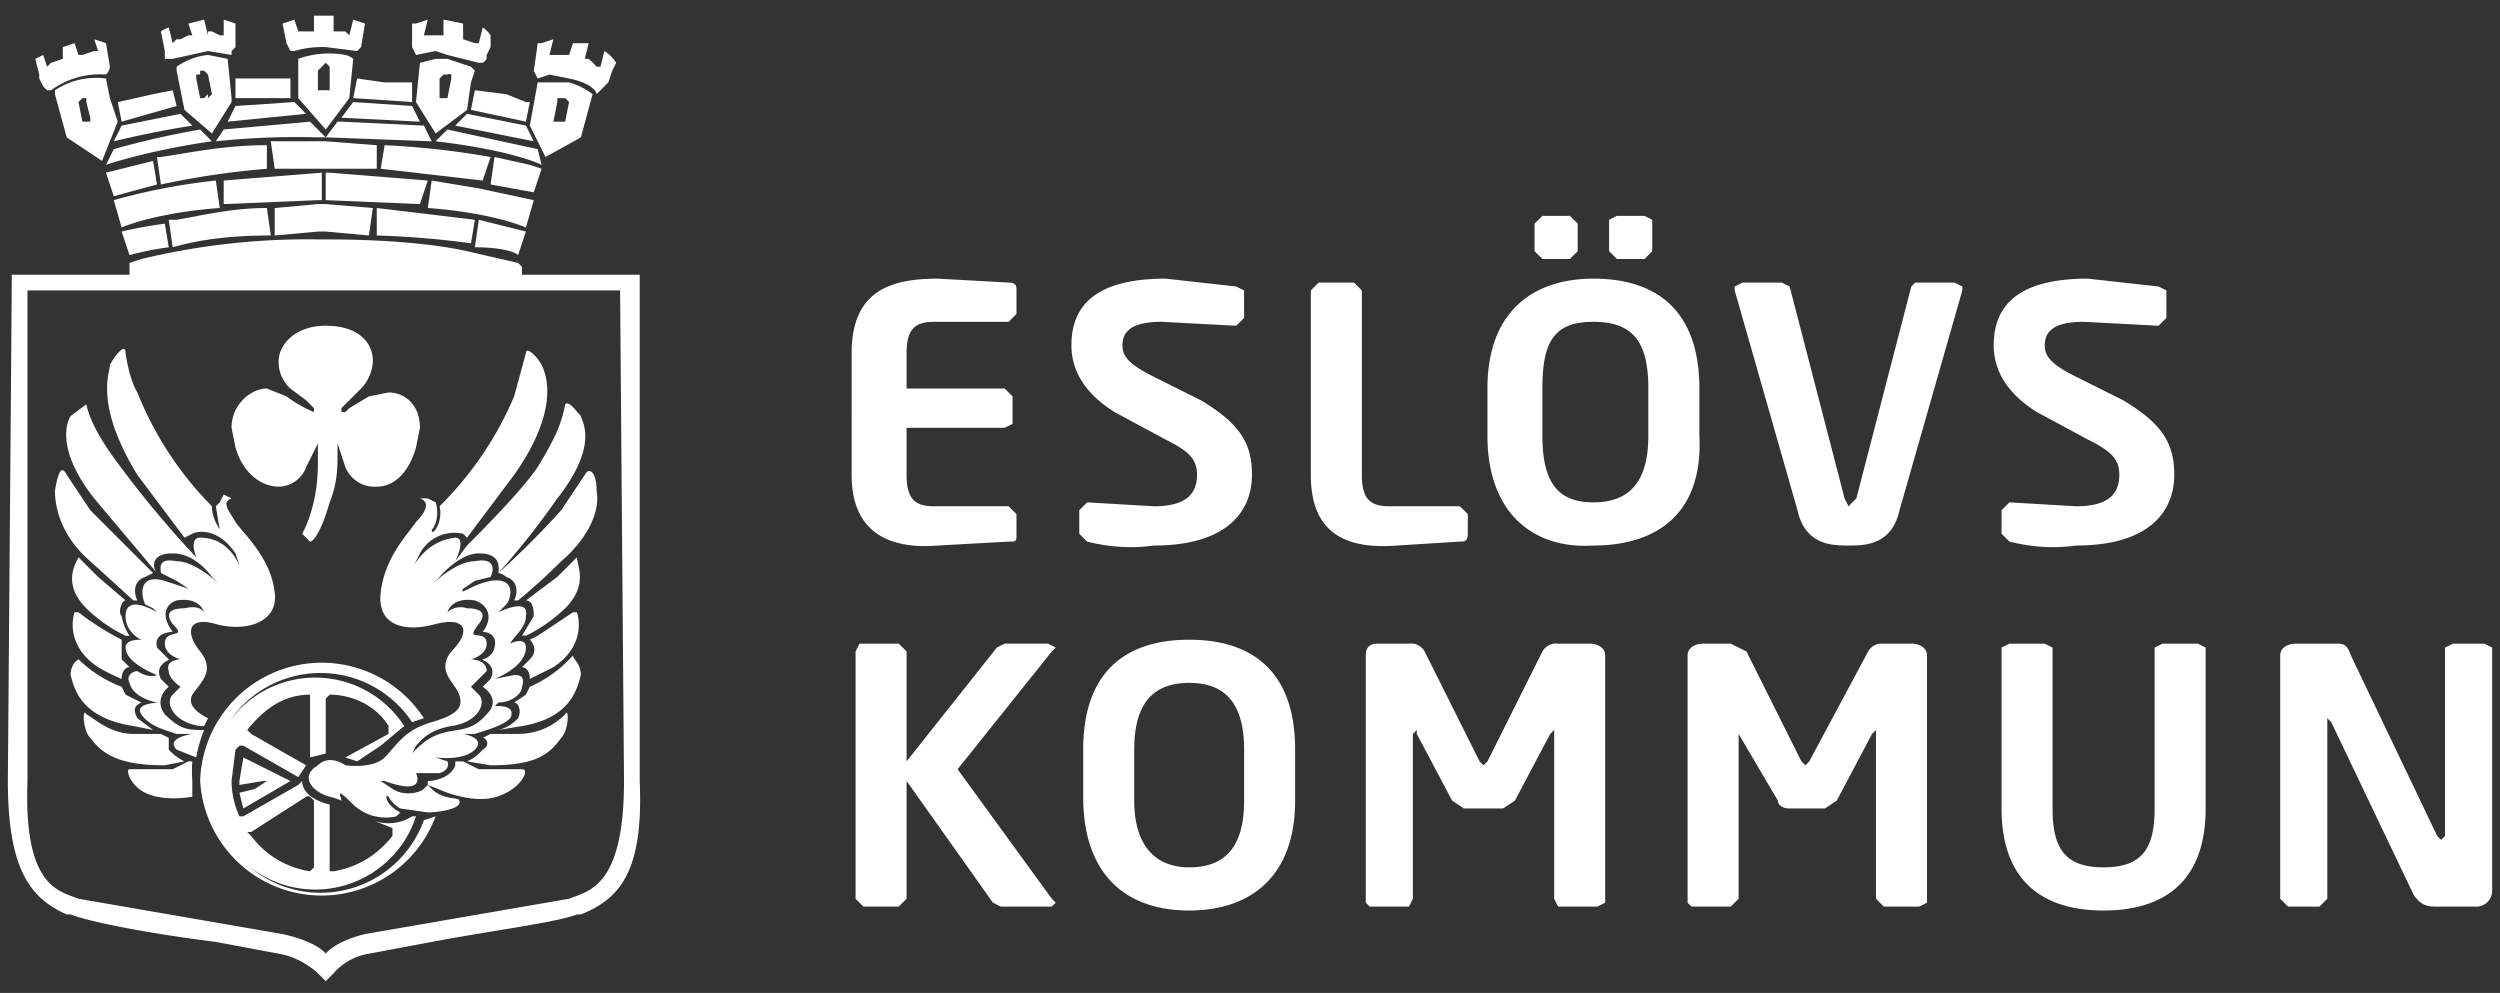 <svg xmlns="http://www.w3.org/2000/svg" fill="#fff" viewBox="0 0 637 253">
  <rect x="0" y="0" width="637" height="253" fill="#333333" stroke="none"/>
  <path d="M148 233h-1c-5 2-21 4-37 7l-16 3c-6 1-9 5-9 5l-2 2-2-2s-4-4-10-5l-16-3c-16-2-32-5-37-7h-1c-9-4-15-11-15-34L3 72v-2h160v129c1 23-5 30-15 34zm-65 10s2-3 10-5l52-9c5-2 14-3 14-30l-1-125H7v125c-1 27 8 28 13 30l52 9c9 2 11 5 11 5zm174-105l-18 1c-12 1-22-3-22-18V90c0-16 10-19 22-19l18 1c2 0 2 1 2 2v6l-2 2h-19c-5 0-7 2-7 8v9h25l2 2v7l-2 1h-25v12c0 6 2 8 7 8h19l2 2v5c0 2 0 2-2 2zm37 1c-7 1-13 0-17-1l-2-2v-6l2-2 17 1c8 0 11-3 11-8 0-4-2-6-8-9l-13-7c-8-5-11-11-11-17 0-10 6-17 24-17l18 2 2 1v7l-2 2-19-1c-7 0-10 2-10 6 0 3 2 5 8 8l12 6c10 6 13 11 13 19 0 9-6 18-25 18zm78-1l-16 1c-13 1-22-3-22-18V74l2-2h9l2 2v47c0 6 2 8 7 8h18l2 2v5c0 2-1 2-2 2zm34 1c-15 1-27-8-27-28V99c0-20 12-28 27-28 16 0 27 8 27 28v12c1 20-11 28-27 28zm-6-73h-7l-2-2v-7l2-2h7l2 2v7l-2 2zm20 33c0-12-4-17-14-17s-13 5-13 17v12c0 12 4 17 13 17s14-5 14-17V99zm-1-33h-7l-2-2v-8l2-1h7l2 1v8l-2 2zm81 8l-16 56c-2 9-9 9-13 9s-11 0-13-9l-16-56v-1l2-1h10l2 1 14 54 1 2 2-2 14-54 1-1h10l2 1v1zm29 65c-7 1-13 0-17-1l-2-2v-6l2-2 17 1c8 0 11-3 11-8 0-4-2-6-8-9l-13-7c-8-5-11-11-11-17 0-10 6-17 24-17l18 2 2 1v7l-2 2-19-1c-7 0-10 2-10 6 0 3 2 5 8 8l12 6c10 6 13 11 13 19 0 9-6 18-25 18zm-261 92h-13l-2-1-22-31v30l-2 2h-9l-2-2v-63l1-2h10l2 2v28l23-29 2-1h11l2 1-1 1-24 30 24 33 1 1-1 1zm35 1c-16 0-27-9-27-29v-12c0-20 11-28 27-28s27 8 27 28v13c0 19-11 28-27 28zm14-41c0-12-5-17-14-17s-14 5-14 17v13c0 11 5 17 14 17s14-5 14-17v-13zm90 40h-10l-1-2v-42-1l-1 1-9 17-3 2h-10l-3-2-9-17v-1l-1 1v42l-1 2h-10l-1-1v-63c0-2 1-3 3-3h8a4 4 0 014 2l14 28 1 1 1-1 14-28a4 4 0 014-2h8c2 0 4 1 4 3v63l-2 1zm82 0h-9l-2-2v-42-1l-1 1-9 17-3 2h-9c-2 0-3-1-3-2l-10-17v-1 43l-2 2h-10l-1-1v-63c0-2 2-3 4-3h7l4 2 14 28 1 1 1-1 15-28a4 4 0 013-2h8c2 0 4 1 4 3v63l-2 1zm47 1c-15 0-26-7-26-26v-41l2-1h9l2 1v41c0 10 3 15 13 15s13-5 13-15v-41l2-1h9l2 1v41c0 19-11 26-26 26zm95-1h-10c-2 0-4 0-6-3l-21-44-1-1v46l-2 2h-8l-2-2v-62c0-2 2-3 4-3h10c2 0 3 0 4 3l22 46 1 1 1-1v-48l2-1h8l2 1v62a4 4 0 01-4 4z"/>
  <path d="M132 65c-1-1-5-2-11-2l1-7 12 3-2 6zM55 36a197 197 0 0126-1h2l-4-4-22 2-2 3zm61-4l20 4-2-4-15-3-3 3zm-7 14l-25-2h-1v7l24 1 2-6zm-13 7v7a224 224 0 0124 2l1-6-25-3zm-15-1l-11 1v7l11-1h2l11 1 1-7-12-1h-2zm3-9h12v-6l-13-1H69l1 7h14zm39 3l2-6a212 212 0 00-27-3l-1 6 26 3zm-15-14l-21-1h-1l-3 4 27 1-2-4zm-67 8h-1l1 7a209 209 0 0127-4v-6c-11 0-20 2-27 3zm16 6v6l24-1h1v-7l-25 2zM45 56h-2l1 7c7-2 15-3 25-3l-1-7c-9 0-17 2-23 3zm91-5l-14-3-12-2-1 7c14 1 23 4 25 5l2-7zm2-8l-3-1-9-2-1 7 11 2 2-6zm0-2v1l-1-4-23-5-3 3c17 2 25 5 27 6zm-2-23l1 2 3-1 5 1c5 1 7 3 7 4l1-1 1-1 1-1 1-3 1-2a10 10 0 00-3-3l-1 4h-1a18 18 0 00-2-2h-1l1-4h-4l-1 3h-5l1-4-3 1h-1a251 251 0 01-1 7zm-15 5l-1 5 14 3 1-5h-1l-5-2-8-1zm-15-9l5-1 3 1 8 2h1a3 3 0 001-1v-1l1-2V9a7 7 0 00-2-2l-1 4h-1l-3-1V6l-5-1v4h-1-4l1-4-3 1h-1v6l1 2zm-1 13l-15-1-3 4 20 1-2-4zm-14-7l-1 5 15 1v-5h-7l-7-1zm-16-7a25 25 0 018-1l8 1 1-1 1-6-3-1-1 4-1-1h-3V4h-5v4h-4l-1-3-3 1 1 5 1 2h1zm-15 8v4h14v-5H60zm0 6l-2 4 20-2-3-3-15 1zM44 15l9-2 6 1v-1l1-1V6l-3-1v4h-1l-2-1h-1v1l-1-4-4 1 1 3h-1l-2 1h-1l-1 1-1-4a10 10 0 00-2 1l1 5v2h2zM30 26l1 5 14-4-1-4-5 1-9 2zm-1 10a257 257 0 0120-4l-3-3-15 3-2 4zM13 23a21 21 0 0114-4 3 3 0 001-2l-1-6-3-1 1 3h-1l-3 1h-1l-1-3-3 1v3l-3 1-1 1-1-3-2 1 1 4v1l1 2 1 1h1zm14 19c3-1 13-4 27-6l-3-3a223 223 0 00-22 5l-2 4zm2 8l11-3-1-6-12 3 2 6zm2 8c2-1 11-4 25-5l-1-7a158 158 0 00-26 5l2 7zm2 7a77 77 0 0110-2l-1-6a105 105 0 00-11 2l2 6zm-3-34l-4 10-9-6-3-11v-1a19 19 0 0113-3l1 5 2 6zm-7 0v-1l-1-4v-1h-1l-1 1 1 5h1zm98-13l-1 3-1 7-8 6-5-8 1-10 4-1h3l6 2 1 1zm-6 2v-1a1 1 0 00-1 0h-1l-1 1v5h2l1-5zm36 4l-3 11-9 5-4-8 2-11h8a18 18 0 016 3zm-7 1h-1-1v1l-1 5h3l1-5-1-1zM90 15l-1 10-6 8-7-8V15a23 23 0 0112-1 5 5 0 012 1zm-6 8v-5-1l-1-1-1 1-1 1v5h3zm-25 3l-5 8-7-6-2-10v-1a17 17 0 018-3l5 1 1 10zm-6-1l1-1-1-5-1-1h-1v1h-1v1l1 5h1l1-1zm80 47v-4l-1-1-13-3c-9-2-22-3-36-3h-2a181 181 0 00-45 5l-3 1v6h99v-1zm-26 37l-1 5c-2 7-6 10-10 10a8 8 0 01-8-5l-2-6v3c0 3 0 7-2 12-2 7-4 10-5 10l-2-2 1-2c2-5 3-10 3-16v-5l-3 6c-1 3-4 5-7 5-4 0-9-3-11-10l-1-5c0-6 5-10 9-10l5 2a33 33 0 007 4v-1l-1-1-1-1-4-3a9 9 0 01-3-7c0-4 4-9 12-9s12 4 12 9c0 2-1 5-3 7l-5 5v1h1l1-1 5-3 5-1c4 0 8 3 8 9zm-75 53h1a13 13 0 01-2-5c-1-1 0-4 1-4l-7-6-5-5c-1 2-4 7 2 13a38 38 0 0010 7zm-1 1v5l2 2c-1 0-2 1-2 3a51 51 0 01-6-3c-9-6-6-14-6-14h1a68 68 0 0011 7zm-13 9c0-3 2-4 2-4a32 32 0 0011 7l1 2 4 2c-2 1-2 2-1 4l4 3-5-1c-13-2-15-9-16-13zm5 16c-2-2-2-8-1-6 2 1 6 5 12 5h7l2 1v3a13 13 0 004 3l-5 1c-12 0-16-3-19-7zm26 6a36 36 0 000 5v4c-6 1-10 0-12-1-4-2-5-6-4-6h11l4-2h1zm80 8c-2 1-6 3-15 0l-5-2v-1c2 0 6-1 7-4v-1h2l4 2h11c2 0 0 4-4 6zm14-14c-3 4-6 7-18 7l-6-1a11 11 0 004-3c2-1 1-3 0-3l2-1h7c7 0 11-4 12-5 1-2 1 4-1 6zm5-16c-1 4-3 11-15 13l-6 1a10 10 0 005-3c1-2 0-4-1-4l3-2 1-2a32 32 0 0011-8c0 1 2 2 2 5zm-13-4c2-2 1-4 0-5l2-1 9-6h1s3 8-6 14l-6 3c0-2-1-3-2-3l2-2zm12-26c0 2 3 7-3 13a40 40 0 01-10 7 2 2 0 00-1 0l3-5c0-1 0-4-2-4l8-6 5-5zm-4-12l6-9c1-2 3-1 3 4 1 5-2 12-9 18a156 156 0 01-11 10h-1c1-2 1-5-2-6a4 4 0 00-2-1 214 214 0 0016-16zm-26 74c1 2-5 3-8 3l-7-1a8 8 0 01-3-3c-1-1-1 2 3 4l-1 1a12 12 0 01-11-3c-5-5-3-2-3-1a19 19 0 00-3-1c-4-1-8-5-3-8 3-3 7 0 7 0s7 1 10-2 5-7 12-9 8-4 7-7-6-6-2-11c5-5 4-9-4-7-7 2-15 1-14-8s7-15 9-18c2-2 4-5 1-6h2l2 1c1 3 0 6-1 7 0 2 3-2 2-6a87 87 0 0019-28l3-11c0-2 3 1 4 3s5 11-7 28l-12 16-1-1a10 10 0 00-11 5l-3 6s3-9 12-10c3 0 0 6 0 6l3-4c3-3 14-14 18-20 3-5 6-10 7-16 1-1 3 2 4 3 0 1 5 7-6 21a206 206 0 01-15 19c0-1 1-5-5-5-5 0-10 6-10 6l-2 2s6-6 11-6c5-1 5 2 4 4l-4 1-3 2c-1 2 2-1 7-2 7-1 5 5 4 6l-2 2h-1 1s8-4 7 1c0 3-3 5-4 7h-1 1c2-1 4-1 4 1 0 5-8 8-8 8l5-1c1 0 3 0 2 3 0 2-3 4-6 4l-1 1h-1s7-1 5 3c-2 2-6 3-9 4h-3s6 1 3 4-10 2-10 2l3 1s1 2-2 3h-6s3 6-8 2h-1l3 2c3 2 7 1 8 0l1-1 1 1c3 3 7 2 7 3zm-55-11l12 6-12 7-1-4 4-1 3-2h-1l-6 1v-1l1-6zm-7-34c-7-2-8 2-4 7s0 8-2 11c-1 2 0 4 4 6l-1 2h-1c-7-1-9-6-7-8l2-2s-3-2-3-4c-1-3 3-3 3-3s-4-1-4-4c0-4 6-1 2-5-3-4 2-4 3-4 4-1 5 1 5 1s-1-4-7-3c-3 1-4 4-1 8 0 0-5 0-4 4l3 3c1 0-4 1-2 5l2 2s-4 3-1 7c4 4 6 4 10 4a35 35 0 00-2 7l-5-2c-3-3 4-4 4-4h-4c-3-1-7-2-9-5s5-3 5-3h-1s-6-1-7-5c-1-2 1-3 2-3 3 2 5 1 5 1s-8-3-8-7c0-2 3-2 4-2l2 1h-1l-1-1c-2-1-4-3-4-6 0-6 8-1 8-1l-1-1-2-1c-1-2-2-8 5-6l6 2-3-2-4-2c0-1-1-4 4-3 5 0 11 6 11 6l-2-2s-4-6-10-6-5 4-4 5l-16-19c-11-14-6-21-6-21l4-3c1 5 5 11 8 15a262 262 0 0020 24s-2-5 1-5c9 0 11 10 11 10l-2-6c-4-6-9-6-11-5l-2 1-12-16c-11-18-7-26-7-28 1-2 4-6 4-3 1 7 3 10 3 10a87 87 0 0019 29c0 4 3 7 2 6l-1-6 1-1 1-2 2 1c-3 1 0 4 1 6 2 3 9 9 10 18 1 8-8 10-15 8zm-41-34c1-6 2-6 3-4l6 9 16 16-2 1c-3 1-3 4-2 6h-1l-11-10c-7-6-9-13-9-18zm110 57c4-4-1-7-1-7l2-2c2-4-3-5-2-5a4 4 0 003-3c1-4-3-4-3-4 3-4 1-7-2-8-6-1-7 3-7 3s2-2 5-1c1 0 6 0 3 4-4 5 2 1 2 5 0 3-4 4-4 4s4 0 4 3l-4 4 2 2c2 2 0 7-7 8-6 1-8 4-9 5l-1 2c8-9 13-3 19-10zm-73 17a31 31 0 0060 9l-3 1a28 28 0 11-3-25l3-1a31 31 0 00-57 16zm54 9a11 11 0 01-10 1l5 2v2c-4 5-9 8-15 9h-1v-17c-4-1-7-3-7-6l-1 1-14 8h-1a22 22 0 01-2-9l1-8 1-1h1l14 8v1-1l2-3-14-8-1-1c4-5 9-9 16-9v16l4-1v-14l1-1c6 0 12 3 15 8v2l-11 6 3 1 6-4 6-5a27 27 0 103 23h-1zm-25 13l-1 1a23 23 0 01-15-9l-1-1h1l14-9a1 1 0 011 0l1 1v17z"/>
</svg>
